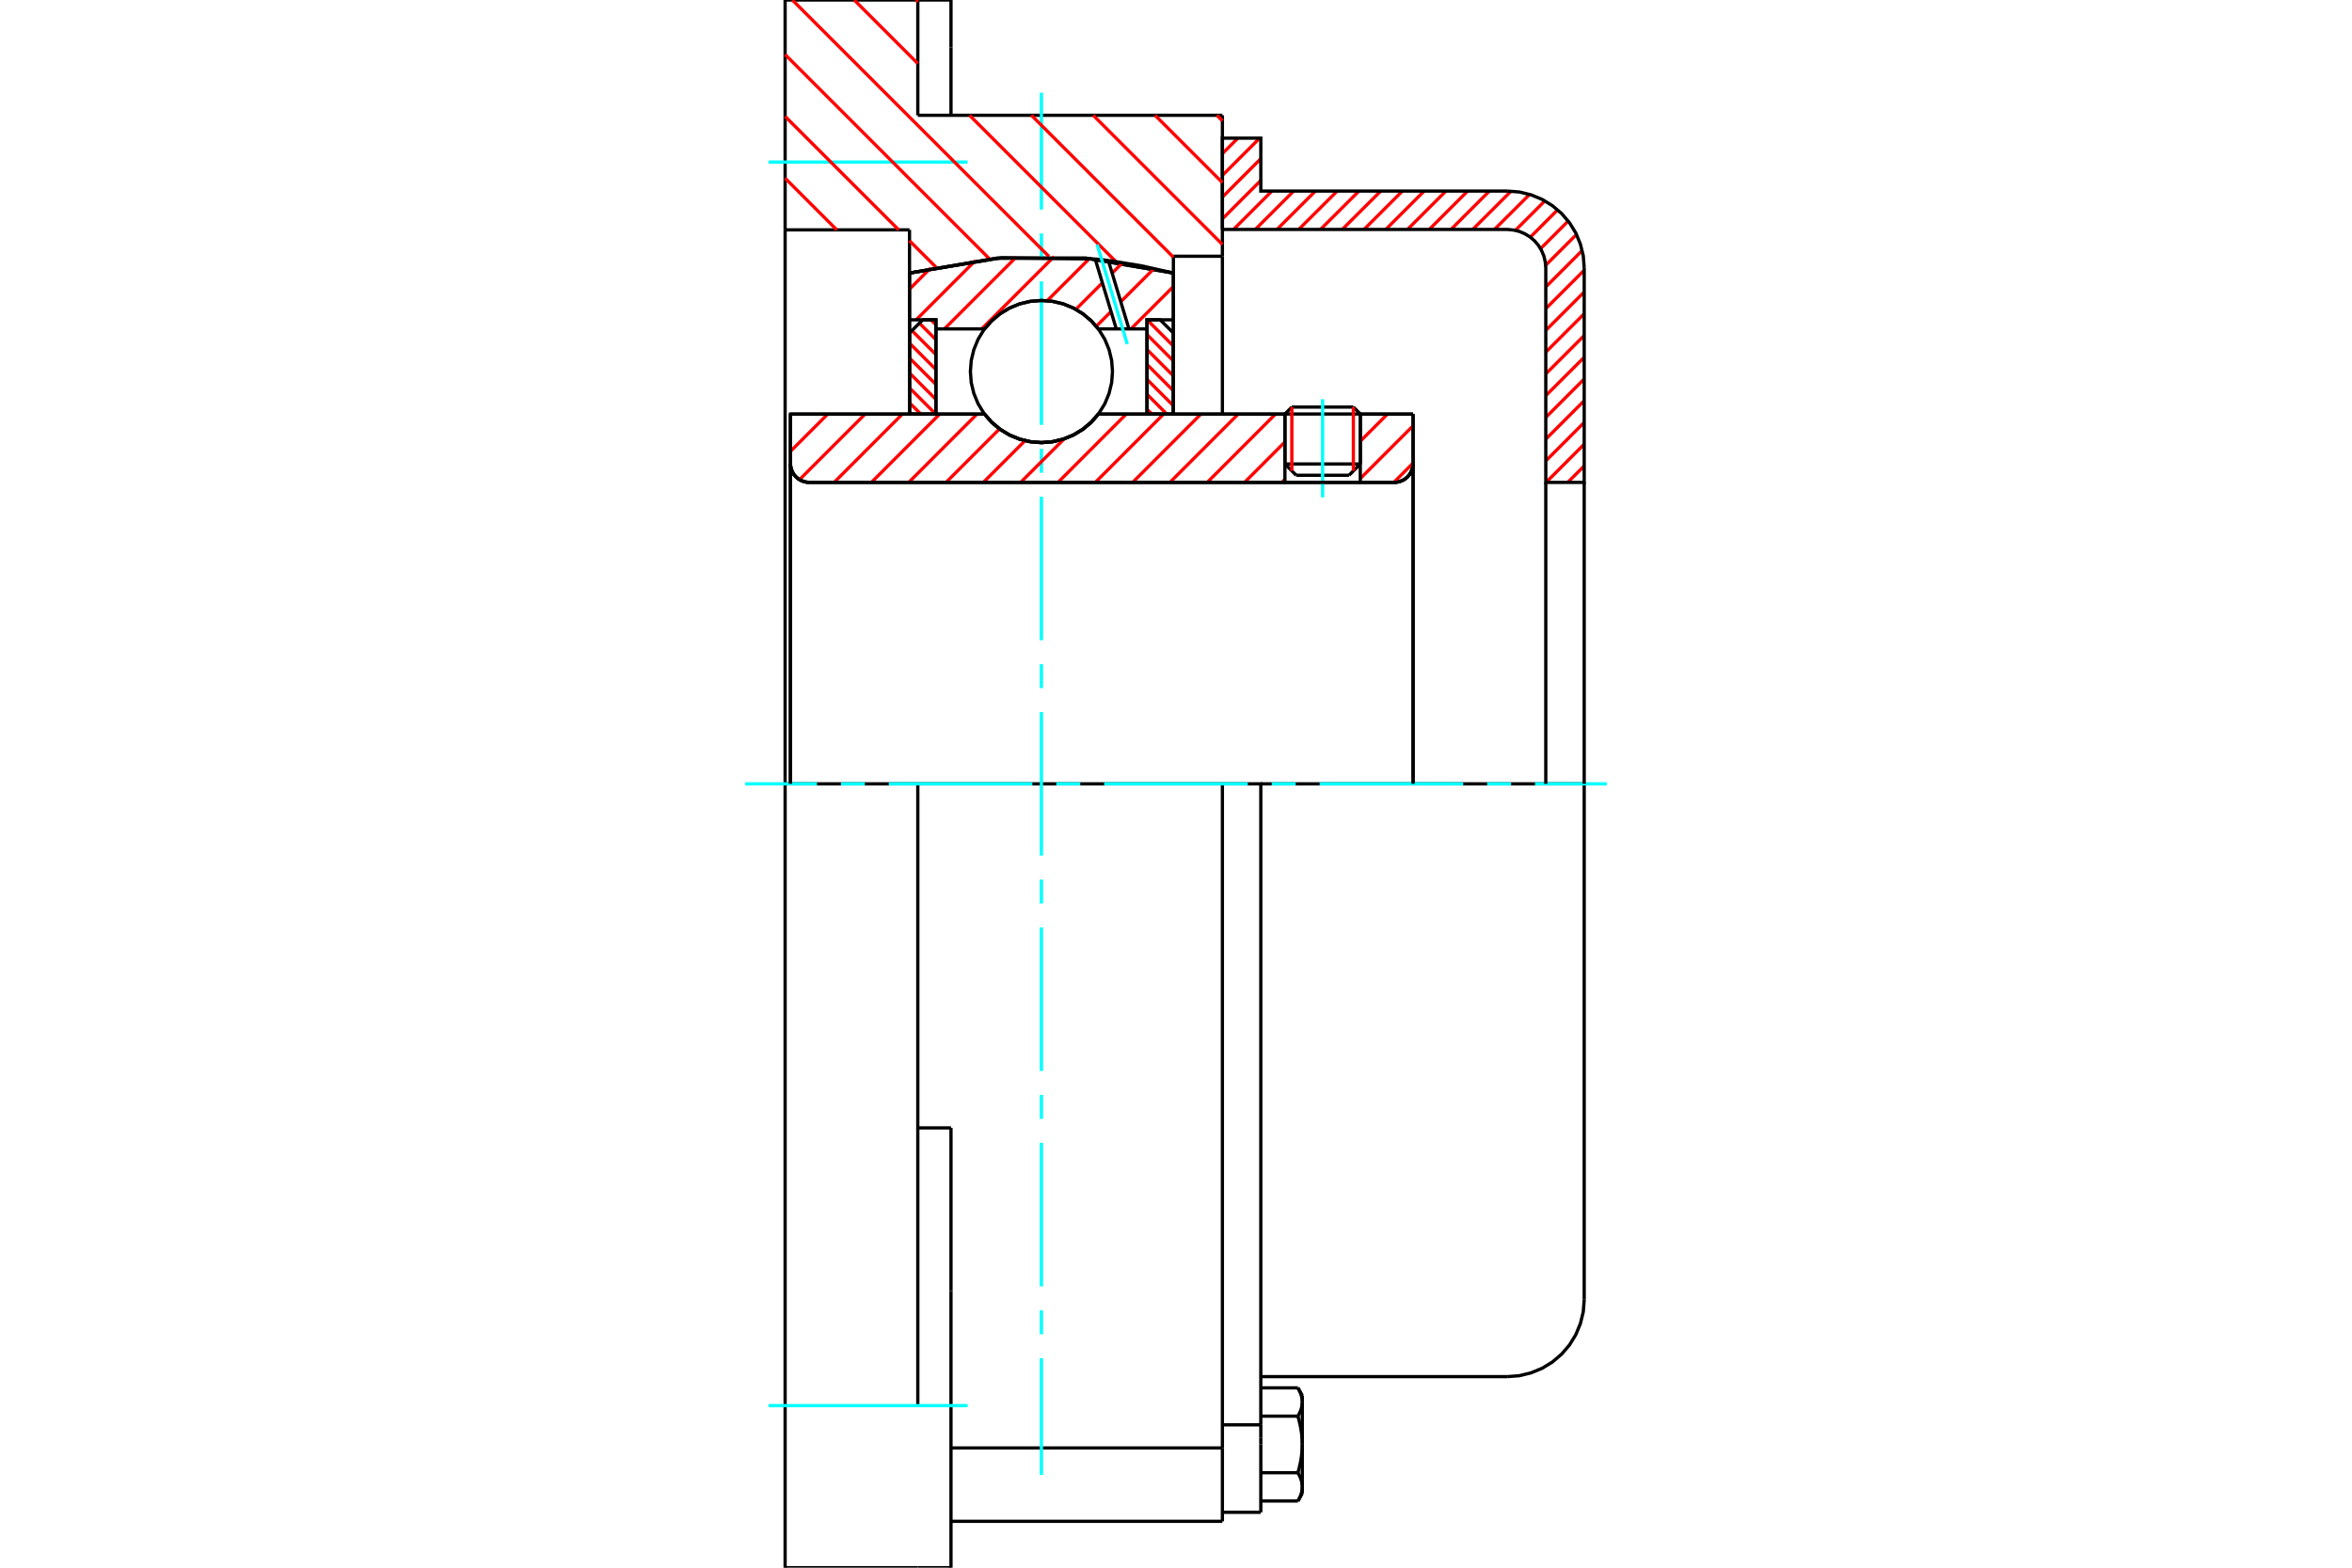<?xml version="1.0" standalone="no"?>
<!DOCTYPE svg PUBLIC "-//W3C//DTD SVG 1.1//EN"
	"http://www.w3.org/Graphics/SVG/1.1/DTD/svg11.dtd">
<svg xmlns="http://www.w3.org/2000/svg" height="100%" width="100%" viewBox="0 0 36000 24000">
	<rect x="-1800" y="-1200" width="39600" height="26400" style="fill:#FFF"/>
	<g style="fill:none; fill-rule:evenodd" transform="matrix(1 0 0 1 0 0)">
		<g style="fill:none; stroke:#000; stroke-width:50; shape-rendering:geometricPrecision">
			<line x1="20821" y1="6338" x2="19667" y2="6338"/>
			<line x1="19773" y1="6232" x2="20715" y2="6232"/>
			<line x1="19667" y1="7103" x2="20821" y2="7103"/>
			<line x1="20648" y1="7276" x2="19840" y2="7276"/>
			<polyline points="21340,7385 21386,7381 21430,7370 21471,7353 21510,7330 21544,7300 21574,7266 21597,7227 21615,7185 21625,7141 21629,7096"/>
			<line x1="21629" y1="6340" x2="21629" y2="7096"/>
			<line x1="20821" y1="6340" x2="21629" y2="6340"/>
			<line x1="16811" y1="6340" x2="19667" y2="6340"/>
			<polyline points="15070,6340 15181,6467 15310,6574 15454,6661 15609,6724 15773,6763 15940,6776 16108,6763 16271,6724 16427,6661 16571,6574 16700,6467 16811,6340"/>
			<line x1="12098" y1="6340" x2="15070" y2="6340"/>
			<line x1="12098" y1="7096" x2="12098" y2="6340"/>
			<polyline points="12098,7096 12102,7141 12112,7185 12130,7227 12153,7266 12183,7300 12217,7330 12256,7353 12297,7370 12341,7381 12387,7385"/>
			<line x1="21340" y1="7385" x2="12387" y2="7385"/>
			<line x1="21629" y1="7096" x2="21629" y2="12000"/>
			<line x1="12098" y1="7096" x2="12098" y2="12000"/>
			<line x1="19773" y1="6232" x2="19667" y2="6338"/>
			<line x1="20821" y1="6338" x2="20715" y2="6232"/>
			<line x1="20648" y1="7276" x2="20821" y2="7103"/>
			<line x1="19667" y1="7103" x2="19840" y2="7276"/>
			<line x1="19667" y1="6338" x2="19667" y2="7103"/>
			<line x1="20821" y1="7103" x2="20821" y2="6338"/>
			<polyline points="21340,7385 21386,7381 21430,7370 21471,7353 21510,7330 21544,7300 21574,7266 21597,7227 21615,7185 21625,7141 21629,7096"/>
			<polyline points="12098,7096 12102,7141 12112,7185 12130,7227 12153,7266 12183,7300 12217,7330 12256,7353 12297,7370 12341,7381 12387,7385"/>
			<line x1="18710" y1="23290" x2="18710" y2="22167"/>
			<line x1="14556" y1="22167" x2="18710" y2="22167"/>
			<line x1="14048" y1="1765" x2="18710" y2="1765"/>
			<line x1="18710" y1="12000" x2="18710" y2="22167"/>
			<line x1="18710" y1="12000" x2="14048" y2="12000"/>
			<line x1="14556" y1="17267" x2="14048" y2="17267"/>
			<line x1="14048" y1="12000" x2="12017" y2="12000"/>
			<line x1="13921" y1="3519" x2="12017" y2="3519"/>
			<line x1="13921" y1="4180" x2="13921" y2="3519"/>
			<polyline points="17960,4180 16620,3952 15261,3952 13921,4180"/>
			<line x1="17960" y1="3923" x2="17960" y2="4180"/>
			<line x1="18710" y1="3923" x2="17960" y2="3923"/>
			<line x1="18710" y1="1765" x2="18710" y2="3923"/>
			<line x1="14048" y1="0" x2="14048" y2="1765"/>
			<line x1="12017" y1="0" x2="14048" y2="0"/>
			<line x1="12017" y1="3519" x2="12017" y2="0"/>
			<line x1="17960" y1="4180" x2="17960" y2="6340"/>
			<line x1="13921" y1="6340" x2="13921" y2="4180"/>
			<line x1="18710" y1="3923" x2="18710" y2="6336"/>
			<line x1="12017" y1="12000" x2="12017" y2="3519"/>
			<polyline points="12017,24000 12017,21519 12017,12000"/>
			<line x1="14556" y1="19765" x2="14556" y2="17267"/>
			<line x1="14048" y1="21519" x2="14048" y2="12000"/>
			<line x1="14556" y1="24000" x2="14556" y2="19765"/>
			<line x1="14556" y1="727" x2="14556" y2="0"/>
			<line x1="14556" y1="1765" x2="14556" y2="727"/>
			<line x1="12017" y1="24000" x2="14048" y2="24000"/>
			<line x1="14556" y1="23290" x2="18710" y2="23290"/>
			<line x1="14556" y1="0" x2="14048" y2="0"/>
			<line x1="14048" y1="24000" x2="14556" y2="24000"/>
			<line x1="18710" y1="21813" x2="19298" y2="21813"/>
			<line x1="19298" y1="22014" x2="19298" y2="21813"/>
			<line x1="19298" y1="22113" x2="19298" y2="22014"/>
			<line x1="19298" y1="23152" x2="19298" y2="22113"/>
			<polyline points="19298,21813 19298,12000 18710,12000"/>
			<polyline points="19866,21680 19870,21674 19873,21667 19877,21660 19881,21653 19884,21647 19887,21640 19890,21634 19893,21627 19896,21621 19899,21615 19902,21608 19904,21602 19907,21596 19909,21590 19911,21583 19913,21577 19915,21571 19917,21565 19919,21559 19921,21553 19922,21547 19924,21541 19925,21535 19926,21529 19927,21523 19928,21517 19929,21511 19930,21505 19931,21500 19931,21494 19932,21488 19932,21482 19932,21476 19933,21470 19933,21464"/>
			<polyline points="19933,22113 19933,22102 19932,22090 19932,22078 19932,22066 19931,22054 19931,22042 19930,22030 19929,22019 19928,22007 19927,21995 19926,21983 19925,21971 19924,21959 19922,21947 19921,21935 19919,21923 19917,21911 19915,21899 19913,21887 19911,21874 19909,21862 19907,21850 19904,21837 19902,21825 19899,21812 19896,21799 19893,21787 19890,21774 19887,21761 19884,21748 19881,21734 19877,21721 19873,21708 19870,21694 19866,21680"/>
			<line x1="19933" y1="21464" x2="19933" y2="22113"/>
			<polyline points="19933,22763 19933,22757 19932,22751 19932,22745 19932,22739 19931,22733 19931,22727 19930,22721 19929,22716 19928,22710 19927,22704 19926,22698 19925,22692 19924,22686 19922,22680 19921,22674 19919,22668 19917,22662 19915,22656 19913,22650 19911,22643 19909,22637 19907,22631 19904,22625 19902,22619 19899,22612 19896,22606 19893,22600 19890,22593 19887,22587 19884,22580 19881,22573 19877,22567 19873,22560 19870,22553 19866,22546"/>
			<line x1="19933" y1="22113" x2="19933" y2="22763"/>
			<polyline points="19866,22546 19870,22533 19873,22519 19877,22506 19881,22492 19884,22479 19887,22466 19890,22453 19893,22440 19896,22428 19899,22415 19902,22402 19904,22390 19907,22377 19909,22365 19911,22353 19913,22340 19915,22328 19917,22316 19919,22304 19921,22292 19922,22280 19924,22268 19925,22256 19926,22244 19927,22232 19928,22220 19929,22208 19930,22197 19931,22185 19931,22173 19932,22161 19932,22149 19932,22137 19933,22125 19933,22113"/>
			<line x1="19933" y1="22763" x2="19933" y2="22863"/>
			<polyline points="19866,22979 19870,22973 19873,22966 19877,22959 19881,22952 19884,22946 19887,22939 19890,22933 19893,22926 19896,22920 19899,22914 19902,22907 19904,22901 19907,22895 19909,22889 19911,22883 19913,22876 19915,22870 19917,22864 19919,22858 19921,22852 19922,22846 19924,22840 19925,22834 19926,22828 19927,22822 19928,22816 19929,22810 19930,22805 19931,22799 19931,22793 19932,22787 19932,22781 19932,22775 19933,22769 19933,22763"/>
			<polyline points="19933,21464 19933,21458 19932,21452 19932,21446 19932,21440 19931,21434 19931,21428 19930,21422 19929,21416 19928,21411 19927,21405 19926,21399 19925,21393 19924,21387 19922,21381 19921,21375 19919,21369 19917,21363 19915,21357 19913,21351 19911,21344 19909,21338 19907,21332 19904,21326 19902,21320 19899,21313 19896,21307 19893,21301 19890,21294 19887,21288 19884,21281 19881,21274 19877,21268 19873,21261 19870,21254 19866,21247"/>
			<line x1="19933" y1="21363" x2="19933" y2="21464"/>
			<line x1="19298" y1="22979" x2="19866" y2="22979"/>
			<line x1="19298" y1="22546" x2="19866" y2="22546"/>
			<line x1="19298" y1="21680" x2="19866" y2="21680"/>
			<line x1="19298" y1="21247" x2="19866" y2="21247"/>
			<polyline points="24248,12000 23071,12000 19298,12000"/>
			<line x1="24248" y1="19898" x2="24248" y2="12000"/>
			<line x1="18710" y1="23152" x2="19298" y2="23152"/>
			<line x1="19866" y1="22979" x2="19933" y2="22863"/>
			<line x1="19933" y1="21363" x2="19866" y2="21247"/>
			<polyline points="23071,21075 23255,21061 23435,21017 23605,20947 23763,20850 23903,20730 24023,20590 24120,20432 24190,20262 24234,20082 24248,19898"/>
			<line x1="19298" y1="21075" x2="23071" y2="21075"/>
		</g>
		<g style="fill:none; stroke:#0FF; stroke-width:50; shape-rendering:geometricPrecision">
			<line x1="20244" y1="7614" x2="20244" y2="6111"/>
			<line x1="15940" y1="22581" x2="15940" y2="20792"/>
			<line x1="15940" y1="20426" x2="15940" y2="20060"/>
			<line x1="15940" y1="19693" x2="15940" y2="17495"/>
			<line x1="15940" y1="17129" x2="15940" y2="16762"/>
			<line x1="15940" y1="16396" x2="15940" y2="14198"/>
			<line x1="15940" y1="13832" x2="15940" y2="13465"/>
			<line x1="15940" y1="13099" x2="15940" y2="10901"/>
			<line x1="15940" y1="10535" x2="15940" y2="10168"/>
			<line x1="15940" y1="9802" x2="15940" y2="7604"/>
			<line x1="15940" y1="7238" x2="15940" y2="6871"/>
			<line x1="15940" y1="6505" x2="15940" y2="4307"/>
			<line x1="15940" y1="3940" x2="15940" y2="3574"/>
			<line x1="15940" y1="3208" x2="15940" y2="1419"/>
			<line x1="11406" y1="12000" x2="12505" y2="12000"/>
			<line x1="12871" y1="12000" x2="13238" y2="12000"/>
			<line x1="13604" y1="12000" x2="15802" y2="12000"/>
			<line x1="16168" y1="12000" x2="16535" y2="12000"/>
			<line x1="16901" y1="12000" x2="19099" y2="12000"/>
			<line x1="19465" y1="12000" x2="19832" y2="12000"/>
			<line x1="20198" y1="12000" x2="22396" y2="12000"/>
			<line x1="22762" y1="12000" x2="23129" y2="12000"/>
			<line x1="23495" y1="12000" x2="24594" y2="12000"/>
			<line x1="11763" y1="2481" x2="14810" y2="2481"/>
			<line x1="11763" y1="21519" x2="14810" y2="21519"/>
		</g>
		<g style="fill:none; stroke:#F00; stroke-width:50; shape-rendering:geometricPrecision">
			<line x1="24248" y1="7133" x2="23996" y2="7385"/>
			<line x1="24248" y1="6800" x2="23664" y2="7385"/>
			<line x1="24248" y1="6467" x2="23660" y2="7056"/>
			<line x1="24248" y1="6134" x2="23660" y2="6723"/>
			<line x1="24248" y1="5801" x2="23660" y2="6390"/>
			<line x1="24248" y1="5469" x2="23660" y2="6057"/>
			<line x1="24248" y1="5136" x2="23660" y2="5724"/>
			<line x1="24248" y1="4803" x2="23660" y2="5391"/>
			<line x1="24248" y1="4470" x2="23660" y2="5058"/>
			<line x1="24248" y1="4137" x2="23660" y2="4725"/>
			<line x1="24217" y1="3835" x2="23660" y2="4393"/>
			<line x1="24130" y1="3589" x2="23658" y2="4061"/>
			<line x1="24003" y1="3384" x2="23580" y2="3807"/>
			<line x1="23841" y1="3212" x2="23423" y2="3631"/>
			<line x1="23646" y1="3075" x2="23194" y2="3527"/>
			<line x1="23412" y1="2976" x2="22874" y2="3513"/>
			<line x1="23128" y1="2927" x2="22541" y2="3513"/>
			<line x1="22797" y1="2925" x2="22209" y2="3513"/>
			<line x1="22464" y1="2925" x2="21876" y2="3513"/>
			<line x1="22131" y1="2925" x2="21543" y2="3513"/>
			<line x1="21798" y1="2925" x2="21210" y2="3513"/>
			<line x1="21465" y1="2925" x2="20877" y2="3513"/>
			<line x1="21133" y1="2925" x2="20544" y2="3513"/>
			<line x1="20800" y1="2925" x2="20211" y2="3513"/>
			<line x1="20467" y1="2925" x2="19878" y2="3513"/>
			<line x1="20134" y1="2925" x2="19545" y2="3513"/>
			<line x1="19801" y1="2925" x2="19213" y2="3513"/>
			<line x1="19468" y1="2925" x2="18880" y2="3513"/>
			<line x1="19298" y1="2762" x2="18710" y2="3351"/>
			<line x1="19298" y1="2429" x2="18710" y2="3018"/>
			<line x1="19280" y1="2115" x2="18710" y2="2685"/>
			<line x1="18947" y1="2115" x2="18710" y2="2352"/>
		</g>
		<g style="fill:none; stroke:#000; stroke-width:50; shape-rendering:geometricPrecision">
			<polyline points="18710,3513 18710,2115 19298,2115 19298,2925 23071,2925"/>
			<polyline points="24248,4102 24234,3918 24190,3738 24120,3568 24023,3410 23903,3270 23763,3150 23605,3053 23435,2983 23255,2939 23071,2925"/>
			<polyline points="24248,4102 24248,7385 23660,7385 23660,4102 23652,4010 23631,3920 23595,3835 23547,3756 23487,3686 23417,3626 23338,3578 23253,3542 23163,3521 23071,3513 18710,3513"/>
			<line x1="24248" y1="12000" x2="24248" y2="7385"/>
			<line x1="23660" y1="7385" x2="23660" y2="12000"/>
		</g>
		<g style="fill:none; stroke:#F00; stroke-width:50; shape-rendering:geometricPrecision">
			<line x1="18626" y1="1765" x2="18710" y2="1849"/>
			<line x1="17680" y1="1765" x2="18710" y2="2795"/>
			<line x1="16733" y1="1765" x2="18710" y2="3742"/>
			<line x1="14021" y1="0" x2="14048" y2="27"/>
			<line x1="15787" y1="1765" x2="17960" y2="3938"/>
			<line x1="13075" y1="0" x2="14048" y2="973"/>
			<line x1="14840" y1="1765" x2="17082" y2="4007"/>
			<line x1="12128" y1="0" x2="16055" y2="3926"/>
			<line x1="12017" y1="835" x2="15148" y2="3966"/>
			<line x1="12017" y1="1782" x2="13755" y2="3519"/>
			<line x1="13921" y1="3686" x2="14325" y2="4089"/>
			<line x1="12017" y1="2728" x2="12808" y2="3519"/>
		</g>
		<g style="fill:none; stroke:#000; stroke-width:50; shape-rendering:geometricPrecision">
			<polyline points="17960,4180 16620,3952 15261,3952 13921,4180"/>
		</g>
		<g style="fill:none; stroke:#F00; stroke-width:50; shape-rendering:geometricPrecision">
			<line x1="20715" y1="6232" x2="20715" y2="7209"/>
			<line x1="19773" y1="7209" x2="19773" y2="6232"/>
			<line x1="13921" y1="6167" x2="14095" y2="6340"/>
			<line x1="13921" y1="5938" x2="14323" y2="6340"/>
			<line x1="13921" y1="5710" x2="14325" y2="6114"/>
			<line x1="13921" y1="5481" x2="14325" y2="5885"/>
			<line x1="13921" y1="5253" x2="14325" y2="5657"/>
			<line x1="13958" y1="5061" x2="14325" y2="5428"/>
			<line x1="14072" y1="4947" x2="14325" y2="5200"/>
			<line x1="14249" y1="4896" x2="14325" y2="4972"/>
		</g>
		<g style="fill:none; stroke:#000; stroke-width:50; shape-rendering:geometricPrecision">
			<polyline points="14325,6340 14325,4896 14123,4896 13921,5098 13921,6340 14325,6340"/>
		</g>
		<g style="fill:none; stroke:#F00; stroke-width:50; shape-rendering:geometricPrecision">
			<line x1="17558" y1="4896" x2="17960" y2="5298"/>
			<line x1="17556" y1="5122" x2="17960" y2="5526"/>
			<line x1="17556" y1="5351" x2="17960" y2="5755"/>
			<line x1="17556" y1="5579" x2="17960" y2="5983"/>
			<line x1="17556" y1="5808" x2="17960" y2="6212"/>
			<line x1="17556" y1="6036" x2="17860" y2="6340"/>
			<line x1="17556" y1="6265" x2="17632" y2="6340"/>
		</g>
		<g style="fill:none; stroke:#000; stroke-width:50; shape-rendering:geometricPrecision">
			<polyline points="17556,6340 17556,4896 17758,4896 17960,5098 17960,6340 17556,6340"/>
			<polyline points="17028,5688 17015,5518 16975,5352 16910,5194 16820,5048 16710,4919 16580,4808 16434,4718 16277,4653 16111,4613 15940,4600 15770,4613 15604,4653 15447,4718 15301,4808 15171,4919 15060,5048 14971,5194 14906,5352 14866,5518 14853,5688 14866,5858 14906,6024 14971,6182 15060,6327 15171,6457 15301,6568 15447,6657 15604,6722 15770,6762 15940,6776 16111,6762 16277,6722 16434,6657 16580,6568 16710,6457 16820,6327 16910,6182 16975,6024 17015,5858 17028,5688"/>
		</g>
		<g style="fill:none; stroke:#F00; stroke-width:50; shape-rendering:geometricPrecision">
			<line x1="17960" y1="4386" x2="17311" y2="5035"/>
			<line x1="17662" y1="4113" x2="17155" y2="4619"/>
			<line x1="17006" y1="4769" x2="16779" y2="4996"/>
			<line x1="17181" y1="4023" x2="17023" y2="4181"/>
			<line x1="16873" y1="4330" x2="16467" y2="4736"/>
			<line x1="16674" y1="3959" x2="16028" y2="4604"/>
			<line x1="16133" y1="3928" x2="15026" y2="5035"/>
			<line x1="15554" y1="3936" x2="14455" y2="5035"/>
			<line x1="14928" y1="3990" x2="14023" y2="4896"/>
			<line x1="14244" y1="4103" x2="13921" y2="4427"/>
		</g>
		<g style="fill:none; stroke:#000; stroke-width:50; shape-rendering:geometricPrecision">
			<polyline points="13921,6340 13921,4896 13921,4180"/>
			<polyline points="16763,3965 15332,3946 13921,4180"/>
			<polyline points="16964,3988 16864,3976 16763,3965"/>
			<polyline points="17960,4180 17465,4068 16964,3988"/>
			<polyline points="17960,4180 17960,4896 17556,4896 17556,5035 17556,6340"/>
			<polyline points="17556,5035 17280,5035 17086,5035 16811,5035 16700,4909 16571,4801 16427,4715 16271,4651 16108,4613 15940,4600 15773,4613 15609,4651 15454,4715 15310,4801 15181,4909 15070,5035 14325,5035 14325,6340"/>
			<polyline points="14325,5035 14325,4896 13921,4896"/>
			<line x1="17960" y1="4896" x2="17960" y2="6340"/>
		</g>
		<g style="fill:none; stroke:#0FF; stroke-width:50; shape-rendering:geometricPrecision">
			<line x1="17254" y1="5268" x2="16793" y2="3743"/>
		</g>
		<g style="fill:none; stroke:#000; stroke-width:50; shape-rendering:geometricPrecision">
			<line x1="17086" y1="5035" x2="16763" y2="3965"/>
			<line x1="17280" y1="5035" x2="16964" y2="3988"/>
		</g>
		<g style="fill:none; stroke:#F00; stroke-width:50; shape-rendering:geometricPrecision">
			<line x1="21629" y1="7089" x2="21334" y2="7385"/>
			<line x1="21629" y1="6518" x2="20821" y2="7326"/>
			<line x1="21236" y1="6340" x2="20821" y2="6755"/>
			<line x1="19667" y1="7338" x2="19620" y2="7385"/>
			<line x1="19667" y1="6766" x2="19049" y2="7385"/>
			<line x1="19522" y1="6340" x2="18478" y2="7385"/>
			<line x1="18951" y1="6340" x2="17907" y2="7385"/>
			<line x1="18380" y1="6340" x2="17336" y2="7385"/>
			<line x1="17809" y1="6340" x2="16765" y2="7385"/>
			<line x1="17238" y1="6340" x2="16194" y2="7385"/>
			<line x1="16289" y1="6718" x2="15622" y2="7385"/>
			<line x1="15690" y1="6746" x2="15051" y2="7385"/>
			<line x1="15299" y1="6566" x2="14480" y2="7385"/>
			<line x1="14953" y1="6340" x2="13909" y2="7385"/>
			<line x1="14382" y1="6340" x2="13338" y2="7385"/>
			<line x1="13811" y1="6340" x2="12767" y2="7385"/>
			<line x1="13240" y1="6340" x2="12237" y2="7343"/>
			<line x1="12669" y1="6340" x2="12098" y2="6911"/>
		</g>
		<g style="fill:none; stroke:#000; stroke-width:50; shape-rendering:geometricPrecision">
			<line x1="21629" y1="12000" x2="21629" y2="6340"/>
			<polyline points="21340,7385 21386,7381 21430,7370 21471,7353 21510,7330 21544,7300 21574,7266 21597,7227 21615,7185 21625,7141 21629,7096"/>
			<polyline points="21340,7385 20821,7385 20821,6340"/>
			<polyline points="20821,7385 19667,7385 19667,6340"/>
			<line x1="19667" y1="7385" x2="12387" y2="7385"/>
			<polyline points="12098,7096 12102,7141 12112,7185 12130,7227 12153,7266 12183,7300 12217,7330 12256,7353 12297,7370 12341,7381 12387,7385"/>
			<polyline points="12098,7096 12098,6340 12502,6340 15070,6340 15181,6467 15310,6574 15454,6661 15609,6724 15773,6763 15940,6776 16108,6763 16271,6724 16427,6661 16571,6574 16700,6467 16811,6340 19667,6340"/>
			<line x1="20821" y1="6340" x2="21629" y2="6340"/>
			<line x1="12098" y1="12000" x2="12098" y2="7096"/>
		</g>
	</g>
</svg>
